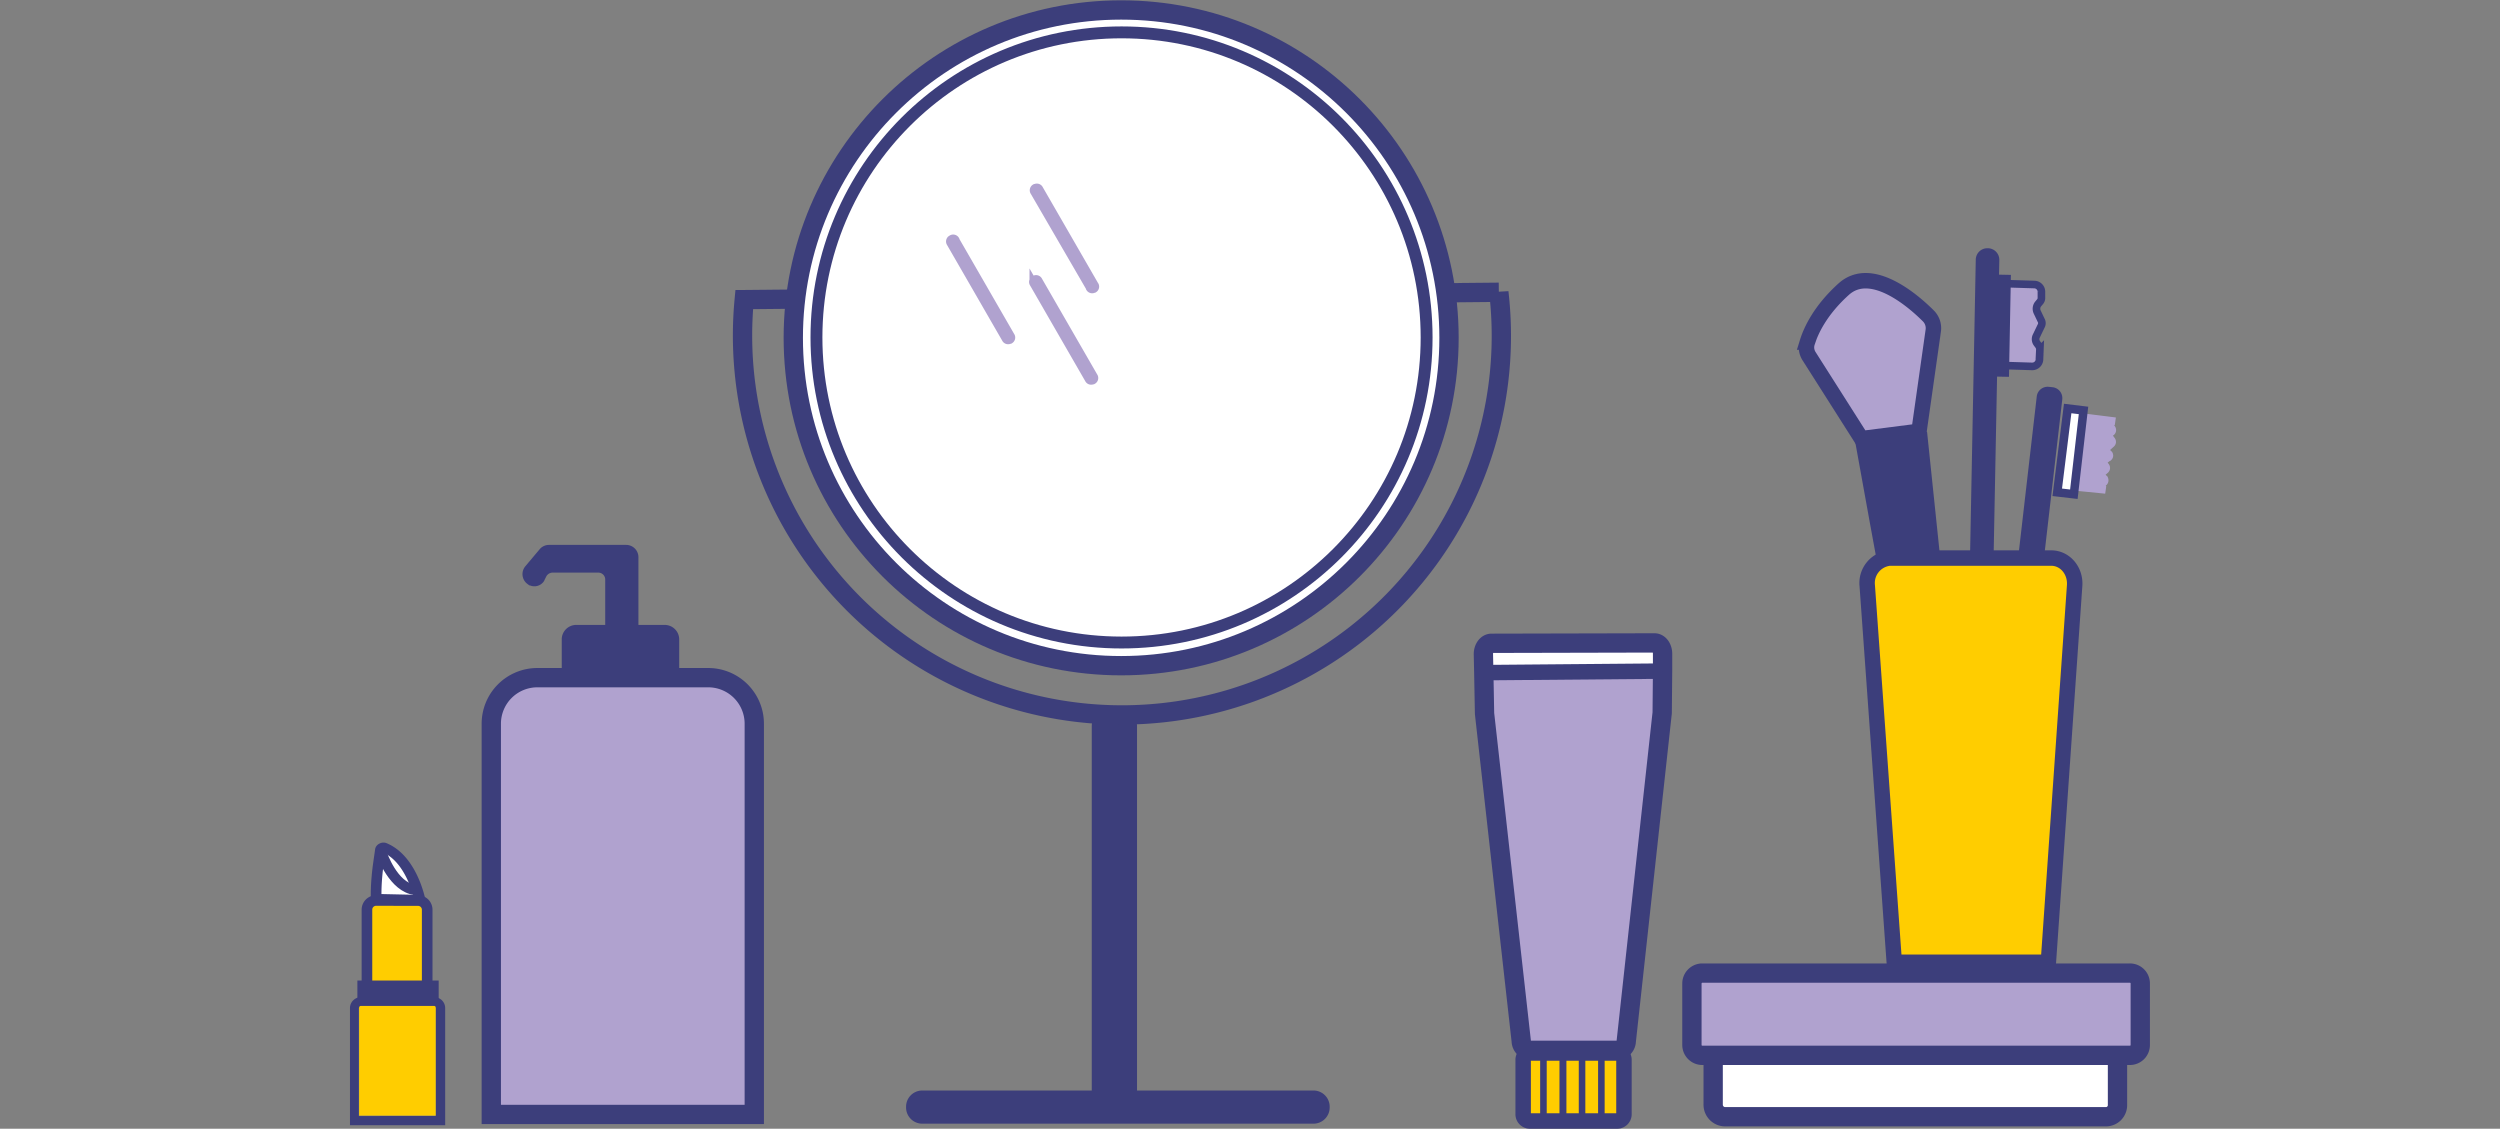 <svg xmlns="http://www.w3.org/2000/svg" viewBox="0 0 647.37 292.28"><rect x="0" y="0" width="647.37" height="292.28" fill="#808080" stroke="none"/><defs><style>.cls-1,.cls-12,.cls-17,.cls-3,.cls-4{fill:#b0a2cf;}.cls-1,.cls-10,.cls-13,.cls-14,.cls-15,.cls-16,.cls-17,.cls-18,.cls-2,.cls-20,.cls-22,.cls-3,.cls-5,.cls-7,.cls-8,.cls-9{stroke:#3c3e7b;}.cls-1,.cls-10,.cls-13,.cls-14,.cls-15,.cls-16,.cls-17,.cls-18,.cls-19,.cls-2,.cls-20,.cls-22,.cls-23,.cls-3,.cls-4,.cls-5,.cls-7,.cls-8,.cls-9{stroke-miterlimit:10;}.cls-1,.cls-10,.cls-13{stroke-width:4px;}.cls-16,.cls-18,.cls-2,.cls-20,.cls-6,.cls-7,.cls-8{fill:#3c3e7b;}.cls-2,.cls-4{stroke-width:1.77px;}.cls-3{stroke-width:1.97px;}.cls-23,.cls-4{stroke:#b0a2cf;}.cls-11,.cls-14,.cls-15,.cls-19,.cls-5{fill:#fff;}.cls-5{stroke-width:2.21px;}.cls-7{stroke-width:1.52px;}.cls-8{stroke-width:3.22px;}.cls-13,.cls-22,.cls-23,.cls-24,.cls-9{fill:none;}.cls-14,.cls-17,.cls-9{stroke-width:5px;}.cls-10,.cls-21{fill:#ffcd00;}.cls-15{stroke-width:3.08px;}.cls-16{stroke-width:2.59px;}.cls-18{stroke-width:1.4px;}.cls-19{stroke:#1d1d1b;}.cls-19,.cls-20,.cls-22{stroke-width:0.75px;}.cls-23{stroke-width:2.07px;}</style></defs><g id="Слой_2" data-name="Слой 2"><g id="Слой_1-2" data-name="Слой 1"><g id="Слой_2-2" data-name="Слой 2"><g id="Слой_1-2-2" data-name="Слой 1-2"><path class="cls-1" d="M468.42,92.18l13.6,21.4,14.9-1.9,3.7-26.1a4.48,4.48,0,0,0-1.3-3.8c-4-4-14.8-13.3-21.9-6.9-6.1,5.5-8.5,10.8-9.4,13.7A4.19,4.19,0,0,0,468.42,92.18Z"/><path class="cls-2" d="M481.42,115.08l16.8-2.3L512.32,248s-1.4,6.3-5-1.1S481.42,115.08,481.42,115.08Z"/><path class="cls-3" d="M518.52,75.28l-.5,17.5a1.88,1.88,0,0,0,1.8,1.9l6.4.2a1.88,1.88,0,0,0,1.9-1.8l.1-2.5a1.75,1.75,0,0,0-.4-1.2l-.3-.4a1.83,1.83,0,0,1-.2-2l1.2-2.5a1.53,1.53,0,0,0,0-1.6l-1-2.1a2,2,0,0,1,.2-2l.5-.6a1.49,1.49,0,0,0,.4-1.1v-1.5a1.87,1.87,0,0,0-1.8-1.9l-6.4-.2A1.89,1.89,0,0,0,518.52,75.28Z"/><path class="cls-4" d="M538,108.48a.73.73,0,0,1,.83-.61h.07l8,1-.1.7a.76.76,0,0,0-.1,1l.2.3a.79.79,0,0,1-.1,1.1l-.3.2a.79.79,0,0,0-.2,1l.6.8a.76.76,0,0,1-.1,1l-1.1,1a.76.76,0,0,0-.1,1l.5.5a.68.68,0,0,1,0,1l-.07,0-.9.7a.78.78,0,0,0-.1,1.1h0l.3.4a.79.79,0,0,1-.1,1.1l-.7.6a.76.76,0,0,0-.1,1l.5.5a.83.83,0,0,1-.15,1.16l0,0h0a.73.73,0,0,0-.38,1,.64.64,0,0,0,.08.14l-.1.7-4-.4-4.1-.4a.7.7,0,0,1-.73-.67.85.85,0,0,1,0-.23Z"/><polygon class="cls-5" points="535.42 105.78 539.52 106.28 537.02 127.98 532.72 127.48 535.42 105.78"/><path class="cls-6" d="M511.32,241.28h0a3,3,0,0,1-3-3v-.1l3.3-170.9a3,3,0,0,1,3-3h.1a3,3,0,0,1,3,3v.1l-3.3,170.9A3.08,3.08,0,0,1,511.32,241.28Z"/><polygon class="cls-6" points="515.72 71.08 520.72 71.18 520.22 97.58 514.92 97.48 515.72 71.08"/><path class="cls-6" d="M514.72,245.58l-.9-.1a2.84,2.84,0,0,1-2.51-3.14v-.06l16.1-139.6a2.84,2.84,0,0,1,3.14-2.51h.06l.9.1a2.84,2.84,0,0,1,2.51,3.14v.06L517.92,243A3,3,0,0,1,514.72,245.58Z"/><path class="cls-7" d="M172.12,179.88h-22.9a3,3,0,0,1-3-3v-11.3a3,3,0,0,1,3-3h22.9a3,3,0,0,1,3,3v11.3a2.89,2.89,0,0,1-2.77,3Z"/><path class="cls-8" d="M289.72,288.08h-2.3a3.12,3.12,0,0,1-3.1-3.1V188a3.12,3.12,0,0,1,3.1-3.1h2.3a3.12,3.12,0,0,1,3.1,3.1v97A3.12,3.12,0,0,1,289.72,288.08Z"/><path class="cls-9" d="M338.92,172.38a98.24,98.24,0,0,1-146.2-94.8l195.4-1.9A98.08,98.08,0,0,1,338.92,172.38Z"/><path class="cls-10" d="M418.82,290.28h-22.7a1.75,1.75,0,0,1-1.7-1.7v-14.2a1.75,1.75,0,0,1,1.7-1.7h22.7a1.75,1.75,0,0,1,1.7,1.7v14.2A1.75,1.75,0,0,1,418.82,290.28Z"/><path class="cls-11" d="M428.42,166.48c1.2,0,2.1,1.3,2.1,2.8v4.5l-46.3.4-.1-4.7c0-1.5.9-2.8,2.1-2.8Z"/><path class="cls-12" d="M430.52,173.78l-.1,10.9-9.3,85a2.48,2.48,0,0,1-2.2,2.4H396a2.48,2.48,0,0,1-2.2-2.4l-9.5-84.8-.2-10.7Z"/><path class="cls-9" d="M430.52,173.78v-4.5c0-1.5-.9-2.8-2.1-2.8l-42.2.1c-1.2,0-2.1,1.3-2.1,2.8l.1,4.7.2,10.7,9.5,84.8a2.48,2.48,0,0,0,2.2,2.4h22.8a2.48,2.48,0,0,0,2.2-2.4l9.3-85Z"/><polyline class="cls-13" points="384.12 174.18 384.12 174.18 430.52 173.78 430.52 173.78"/><path class="cls-6" d="M405.62,290.18v-16.6a.67.67,0,0,0-.66-.7h-.44a.68.68,0,0,0-.7.66v16.64a.67.67,0,0,0,.66.7h.44A.74.74,0,0,0,405.62,290.18Z"/><path class="cls-6" d="M400.52,290.38v-16.6a.67.67,0,0,0-.66-.7h-.34a.68.68,0,0,0-.7.66v16.64a.67.67,0,0,0,.66.7h.34a.67.67,0,0,0,.7-.66Z"/><path class="cls-6" d="M410.52,290.38v-17.3a.67.67,0,0,0-.66-.7h-.34a.68.68,0,0,0-.7.66v17.34a.67.67,0,0,0,.66.7h.34A.74.74,0,0,0,410.52,290.38Z"/><path class="cls-6" d="M415.52,290V273.4a.67.67,0,0,0-.66-.7h-.34a.68.68,0,0,0-.7.66V290a.67.67,0,0,0,.66.7h.34a.67.67,0,0,0,.7-.66Z"/><circle class="cls-14" cx="290.32" cy="87.48" r="84.9"/><circle class="cls-15" cx="290.42" cy="87.38" r="79"/><path class="cls-16" d="M340.12,289.68H238.82a2.9,2.9,0,0,1-2.9-2.9v-.2a2.9,2.9,0,0,1,2.9-2.9h101.3a2.9,2.9,0,0,1,2.9,2.9v.2A2.9,2.9,0,0,1,340.12,289.68Z"/><path class="cls-14" d="M545.22,289.18h-98.5a3.12,3.12,0,0,1-3.1-3.1v-25a3.12,3.12,0,0,1,3.1-3.1h98.5a3.12,3.12,0,0,1,3.1,3.1v25a3,3,0,0,1-3,3.1Z"/><path class="cls-17" d="M551.52,273.28H440.82a2.69,2.69,0,0,1-2.7-2.68V254.68a2.7,2.7,0,0,1,2.68-2.7H551.52a2.68,2.68,0,0,1,2.7,2.68v15.92a2.68,2.68,0,0,1-2.68,2.7Z"/><path class="cls-17" d="M195.32,288.58h-68.1V187.38a11.93,11.93,0,0,1,11.9-11.9h44.3a11.93,11.93,0,0,1,11.9,11.9v101.2Z"/><path class="cls-18" d="M140.42,149.78l.4-.8a2.58,2.58,0,0,1,2.2-1.4h11.9a2.48,2.48,0,0,1,2.5,2.46v20a2.48,2.48,0,0,0,2.46,2.5h2.24a2.48,2.48,0,0,0,2.5-2.46V144.3a2.48,2.48,0,0,0-2.46-2.5h-20a2.45,2.45,0,0,0-1.9.9l-3.7,4.4a2.47,2.47,0,0,0,.34,3.48l.16.12h0a2.28,2.28,0,0,0,3.18-.54A2.08,2.08,0,0,0,140.42,149.78Z"/><path class="cls-19" d="M99.62,219.48a.81.81,0,0,0-1.05.42,1.21,1.21,0,0,0,0,.18c-.2,1.4-.7,4.4-.9,7a48.81,48.81,0,0,0-.2,5.8l11.4.3S106.82,222.48,99.62,219.48Z"/><path class="cls-20" d="M110,234.18l-13.6-.3V233a50.51,50.51,0,0,1,.2-5.9c.2-2.6.7-5.5.9-7.1a1.58,1.58,0,0,1,.9-1.2,1.8,1.8,0,0,1,1.6-.1c7.6,3.2,9.7,13.9,9.8,14.4Zm-11.6-2.3,9.1.2c-.8-2.7-3-9.3-8-11.6-.41,2.18-.71,4.39-.9,6.6s-.2,3.8-.2,4.8Z"/><path class="cls-20" d="M107.32,231.38c-6.2-.8-9.3-9.7-9.4-10l1.9-.6c0,.1,2.8,8.1,7.7,8.7Z"/><path class="cls-6" d="M111.62,235.58v19a3.37,3.37,0,0,1-3.34,3.4H97.42a3.37,3.37,0,0,1-3.4-3.34V235.58a3.37,3.37,0,0,1,3.34-3.4h10.86a3.37,3.37,0,0,1,3.4,3.34Zm-2,19v-19a1.37,1.37,0,0,0-1.34-1.4H97.42a1.37,1.37,0,0,0-1.4,1.34v19.06A1.37,1.37,0,0,0,97.34,256h10.88A1.43,1.43,0,0,0,109.62,254.58Z"/><path class="cls-21" d="M109.62,235.58v19a1.37,1.37,0,0,1-1.34,1.4H97.42a1.37,1.37,0,0,1-1.4-1.34V235.58a1.37,1.37,0,0,1,1.34-1.4h10.86a1.37,1.37,0,0,1,1.4,1.34Z"/><path class="cls-22" d="M108.22,258H97.42a3.37,3.37,0,0,1-3.4-3.34V235.6a3.37,3.37,0,0,1,3.34-3.4h10.86a3.37,3.37,0,0,1,3.4,3.34V254.6a3.37,3.37,0,0,1-3.34,3.4Z"/><path class="cls-22" d="M97.42,234.18a1.37,1.37,0,0,0-1.4,1.34v19.06A1.37,1.37,0,0,0,97.34,256h10.88a1.37,1.37,0,0,0,1.4-1.34V235.6a1.37,1.37,0,0,0-1.34-1.4h-.06Z"/><rect class="cls-20" x="93.92" y="255.18" width="18.3" height="4.3"/><path class="cls-20" d="M113.22,260.58H92.92v-6.3h20.3Zm-18.3-2h16.3v-2.3H94.92Z"/><path class="cls-6" d="M114.82,260.88v30H91v-30a2.43,2.43,0,0,1,2.4-2.4h19.1A2.41,2.41,0,0,1,114.82,260.88Zm-2,28.1V261a.42.42,0,0,0-.4-.4H93.32a.44.44,0,0,0-.4.4v28Z"/><path class="cls-21" d="M112.82,260.88v28H93v-28a.44.44,0,0,1,.4-.4h19.1C112.72,260.58,112.82,260.68,112.82,260.88Z"/><path class="cls-22" d="M114.82,291H91V261a2.43,2.43,0,0,1,2.4-2.4h19.1a2.43,2.43,0,0,1,2.4,2.4v30Z"/><path class="cls-23" d="M261.42,88h0a.69.69,0,0,1-.95-.21.41.41,0,0,1-.05-.09l-14.3-24.8a.69.69,0,0,1,.21-.95l.09-.05h0a.69.69,0,0,1,1,.21.41.41,0,0,1,0,.09L261.72,87a.68.68,0,0,1-.21,1Z"/><path class="cls-23" d="M282.92,98.48h0a.69.69,0,0,1-.95-.21.41.41,0,0,1-.05-.09l-14.3-24.8a.69.69,0,0,1,.21-.95l.09-.05h0a.69.69,0,0,1,.95.21.41.41,0,0,1,.05.09l14.3,24.8a.68.68,0,0,1-.21,1Z"/><path class="cls-23" d="M283.22,74.78h0a.69.69,0,0,1-1-.21.41.41,0,0,1,0-.09l-14.4-24.8a.69.69,0,0,1,.21-1l.09,0h0a.69.69,0,0,1,.95.21.41.41,0,0,1,.05.09l14.3,24.8a.67.67,0,0,1-.13,1A.18.18,0,0,1,283.22,74.78Z"/><path class="cls-10" d="M537.22,151.68l-6.8,97.5h-39.9l-7-97.5a6.5,6.5,0,0,1,5.76-7.17l.44,0h41.4C534.72,144.48,537.52,147.78,537.22,151.68Z"/><rect class="cls-24" x="90.62" width="466.13" height="291.76"/></g></g><rect class="cls-24" width="647.37" height="292.28"/></g></g></svg>
